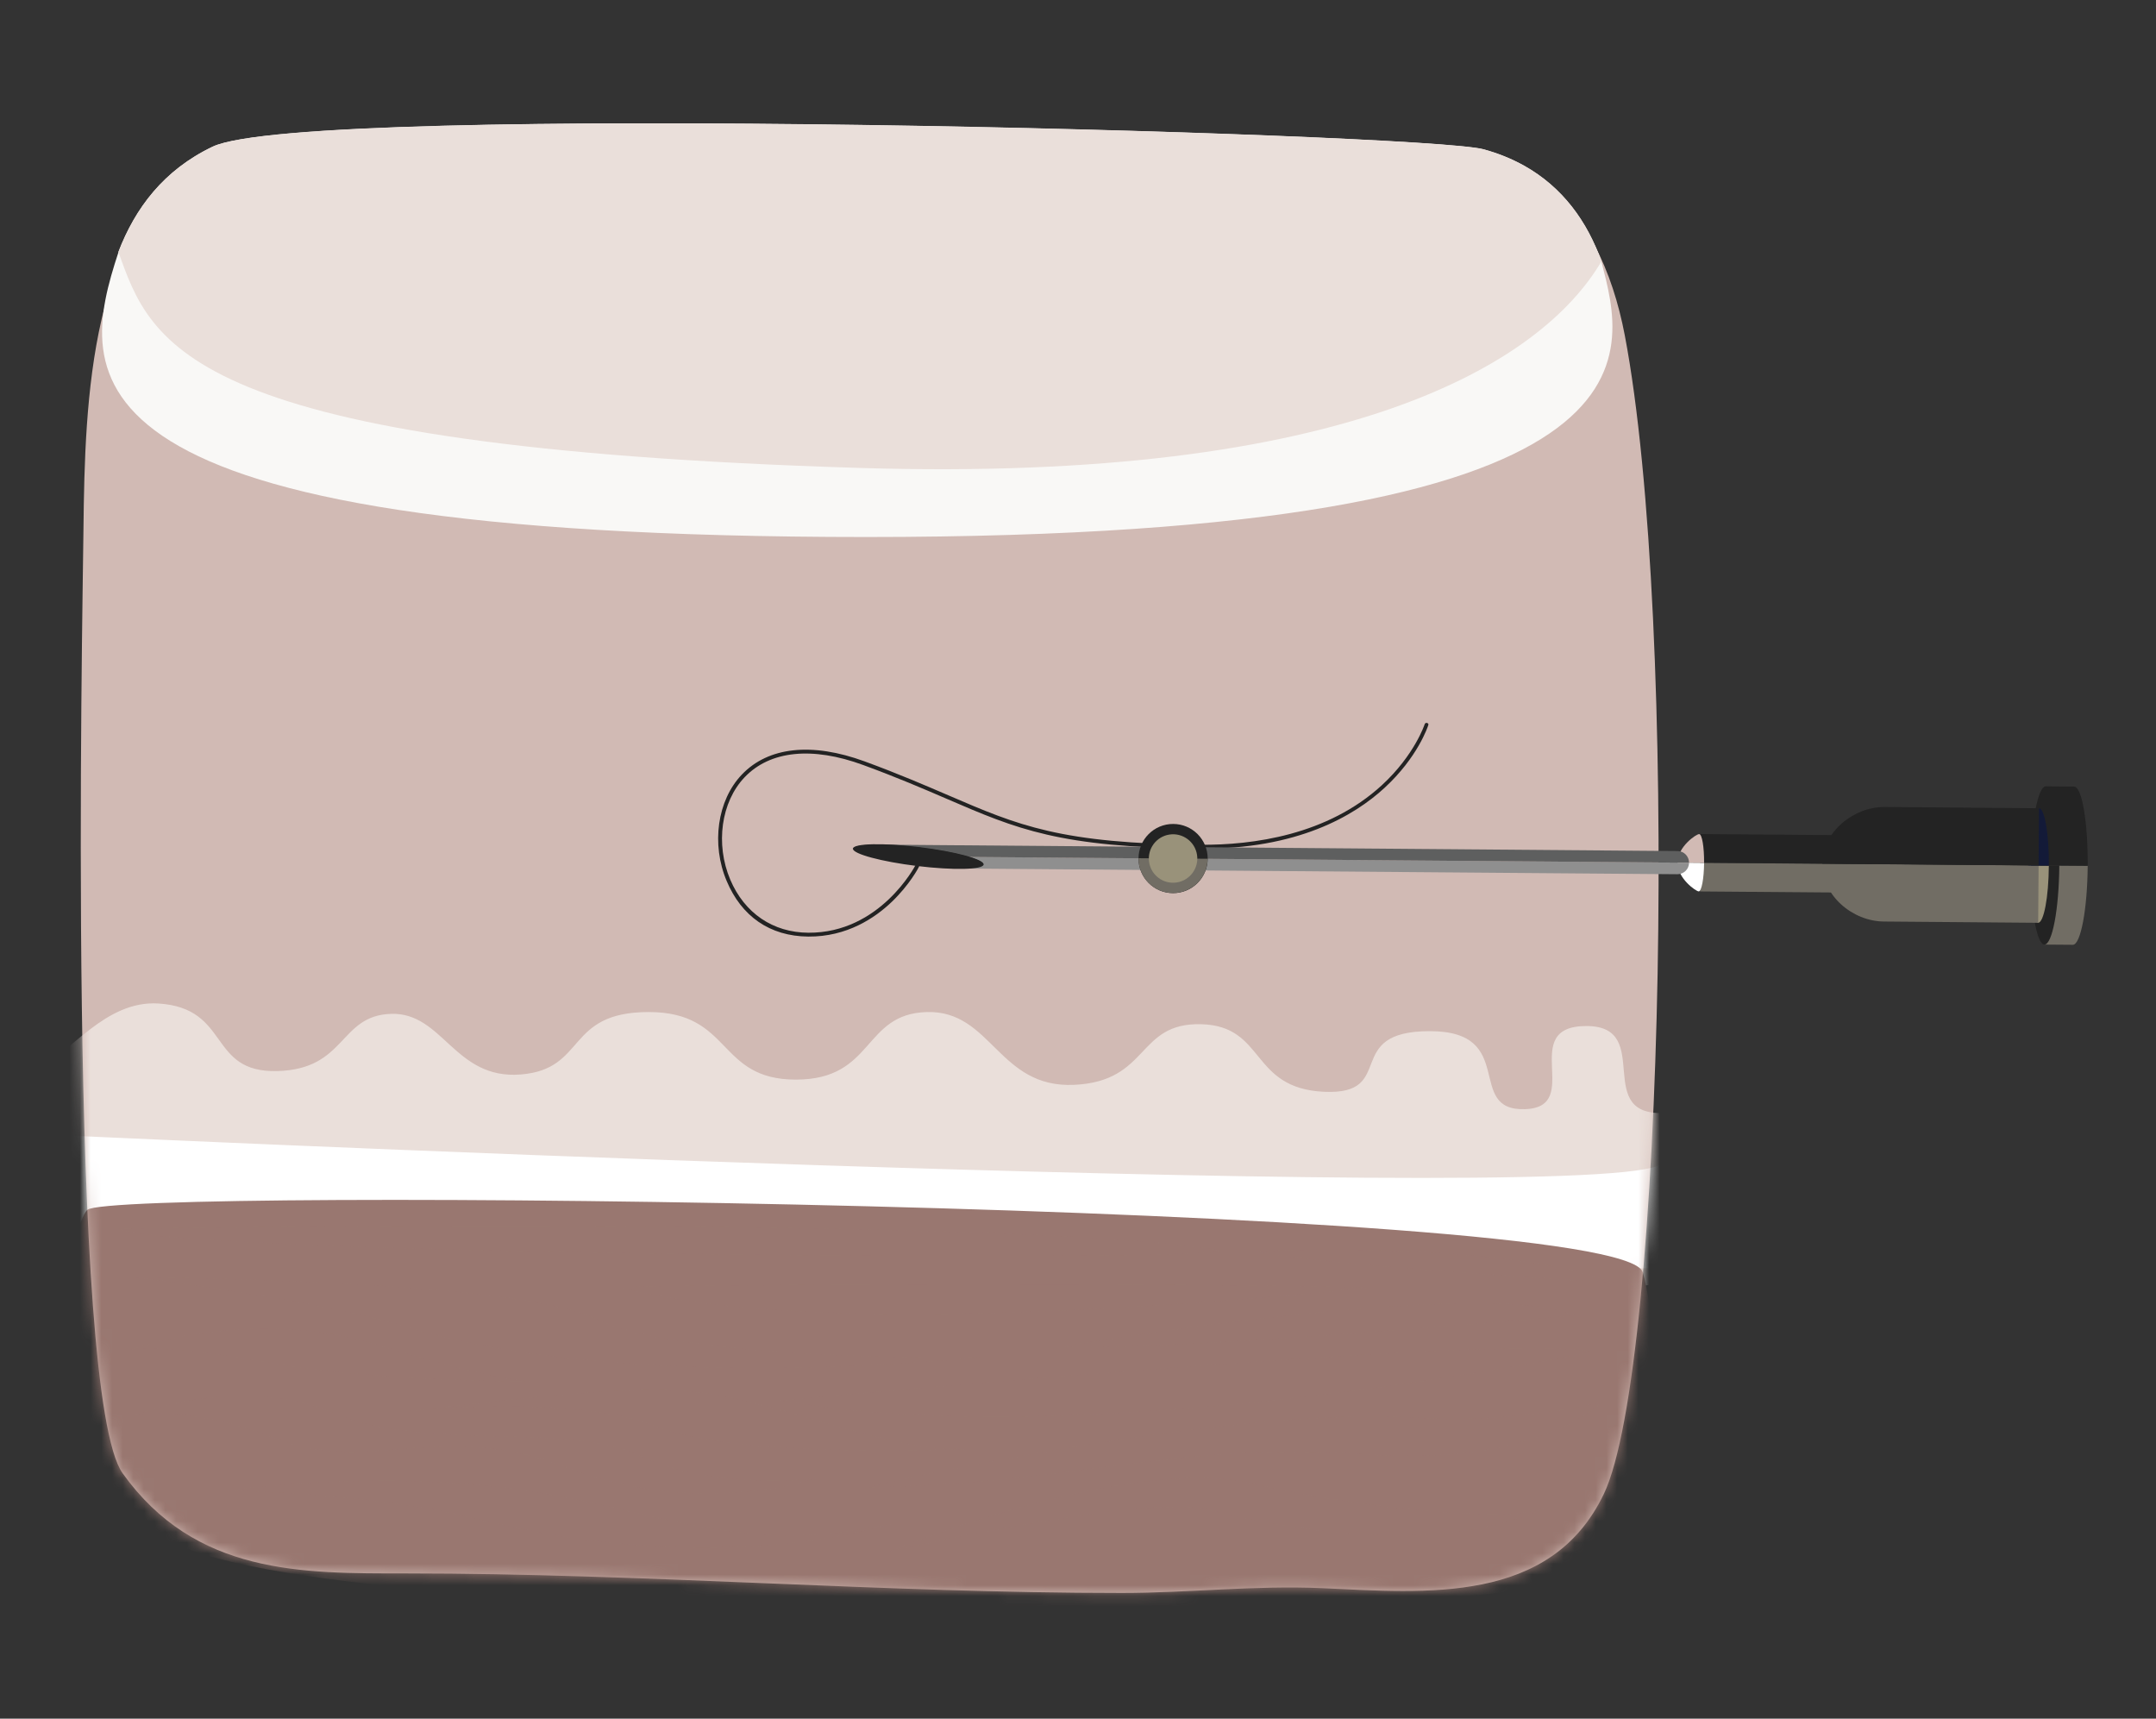 <svg width="202" height="161" viewBox="0 0 202 161" fill="none" xmlns="http://www.w3.org/2000/svg">
<rect x="0" y="0" width="202" height="161" fill="#333333" stroke="none"/>
<path d="M144.23 16.817C143.07 15.977 141.79 15.287 140.36 14.787C134.61 12.767 28.14 8.847 19.11 14.467C8.46 21.097 7.95 37.287 7.82 49.567C7.73 58.227 6.28 130.737 11.49 138.017C18.3 147.527 28.27 147.397 38 147.397C60.48 147.397 82.69 149.227 105.11 149.227C111.39 149.227 117.61 148.497 123.86 148.777C133.67 149.227 145.28 150.297 150.25 139.987C156 128.047 157.32 58.097 152.23 31.417C151.07 25.317 148.56 19.967 144.23 16.817Z" fill="#D1BAB4"/>
<mask id="mask0_2216_2416" style="mask-type:luminance" maskUnits="userSpaceOnUse" x="7" y="11" width="149" height="139">
<path d="M144.23 16.817C143.07 15.977 141.79 15.287 140.36 14.787C134.61 12.767 28.14 8.847 19.11 14.467C8.46 21.097 7.95 37.287 7.82 49.567C7.73 58.227 6.28 130.737 11.49 138.017C18.3 147.527 28.27 147.397 38 147.397C60.48 147.397 82.69 149.227 105.11 149.227C111.39 149.227 117.61 148.497 123.86 148.777C133.67 149.227 145.28 150.297 150.25 139.987C156 128.047 157.32 58.097 152.23 31.417C151.07 25.317 148.56 19.967 144.23 16.817Z" fill="white"/>
</mask>
<g mask="url(#mask0_2216_2416)">
<path d="M3.74 99.857C6.54 98.797 9.81 93.687 14.85 94.007C21.65 94.447 19.44 100.497 25.96 100.337C32.48 100.177 31.74 95.137 36.63 94.977C41.52 94.817 42.56 101.147 48.78 100.657C55 100.167 52.93 94.807 60.78 94.807C68.63 94.807 67.15 101.137 74.56 101.137C81.97 101.137 80.78 94.967 86.85 94.807C92.92 94.647 93.52 101.947 100.63 101.627C107.74 101.307 106.46 95.787 112.54 95.947C118.61 96.107 117.08 101.947 124.04 102.277C131 102.607 125.67 96.597 133.96 96.597C142.25 96.597 137.22 104.067 142.85 103.907C148.48 103.747 142.11 96.117 148.63 96.117C155.15 96.117 148.93 104.887 156.33 104.237C163.74 103.587 161.07 119.827 153.81 120.477C146.55 121.127 5.98 123.397 1.83 115.927C-2.32 108.457 1.67 100.647 3.76 99.857H3.74Z" fill="#EADFDA"/>
<path d="M4.4 106.287C4.4 106.287 146.31 112.947 155.34 109.207C164.38 105.477 158.3 118.787 155.34 118.787C152.38 118.787 9.14 122.687 3.66 115.057C-1.82 107.427 2.76 106.217 4.4 106.287Z" fill="white"/>
<path d="M8.18 113.337C10.61 111.157 151.99 112.677 153.91 119.177C155.83 125.677 156.28 147.267 140.43 149.217C124.58 151.167 28.44 152.787 14.97 143.857C1.49 134.927 6.72 114.647 8.18 113.337Z" fill="#997770"/>
<g style="mix-blend-mode:multiply" opacity="0.6">
<path d="M11.1 115.117C11.1 115.117 93.33 113.817 113.92 117.067C121.3 118.227 16.56 117.717 11.1 115.117Z" fill="#997770"/>
</g>
<g style="mix-blend-mode:multiply" opacity="0.6">
<path d="M58.37 120.637C57.21 120.317 114.66 120.147 127.99 120.637C127.99 120.637 78.52 126.157 58.37 120.637Z" fill="#997770"/>
</g>
<g style="mix-blend-mode:multiply" opacity="0.6">
<path d="M117.62 117.227C117.62 117.227 140.56 116.107 151.15 120.147C151.15 120.147 125.17 118.687 117.62 117.227Z" fill="#997770"/>
</g>
<g style="mix-blend-mode:multiply" opacity="0.6">
<path d="M12.75 119.667C12.75 119.667 48.45 119.827 55.86 123.567C63.27 127.297 89.49 127.297 91.86 127.137C91.86 127.137 59.42 130.707 38.39 124.377C29.48 121.697 12.76 119.667 12.76 119.667H12.75Z" fill="#997770"/>
</g>
<g style="mix-blend-mode:multiply" opacity="0.6">
<path d="M73.18 131.187C73.18 131.187 141.17 124.857 149.17 126.637C149.17 126.637 102.21 136.377 73.18 131.187Z" fill="#997770"/>
</g>
<g style="mix-blend-mode:multiply" opacity="0.6">
<path d="M99.7 126.157C99.09 126.127 139.25 119.497 147.55 123.237C147.55 123.237 108.89 126.647 99.7 126.157Z" fill="#997770"/>
</g>
<g style="mix-blend-mode:multiply" opacity="0.6">
<path d="M12.15 126.487C12.15 126.487 23.26 122.267 35.41 125.997C47.56 129.727 50.22 129.407 50.22 129.407C50.22 129.407 35.49 129.497 25.04 127.617C14.59 125.747 12.15 126.477 12.15 126.477V126.487Z" fill="#997770"/>
</g>
<g style="mix-blend-mode:multiply" opacity="0.6">
<path d="M38.37 132.167C38.96 132.327 56.59 129.567 64.89 130.377C73.19 131.187 82.22 135.897 90.52 135.737C90.52 135.737 69.2 136.687 61.49 133.627C53.78 130.567 38.38 132.167 38.38 132.167H38.37Z" fill="#997770"/>
</g>
<g style="mix-blend-mode:multiply" opacity="0.6">
<path d="M81.48 139.307C80.87 139.307 115.09 131.597 132.73 132.817C141.63 133.427 150.04 131.357 150.04 131.357C150.04 131.357 144.29 137.457 127.56 136.217C110.83 134.977 99.12 139.157 81.48 139.317V139.307Z" fill="#997770"/>
</g>
<g style="mix-blend-mode:multiply" opacity="0.6">
<path d="M12.45 132.657C12.45 132.657 22.23 128.597 31.11 132.337C40 136.067 53.03 133.147 60 136.397C66.96 139.647 76.44 138.507 76.44 138.507C76.44 138.507 65.48 142.237 53.33 137.537C41.18 132.837 34.84 138.197 25.93 134.777C17.02 131.357 12.45 132.667 12.45 132.667V132.657Z" fill="#997770"/>
</g>
<g style="mix-blend-mode:multiply" opacity="0.6">
<path d="M21.34 139.637C21.34 139.637 34.82 137.687 48.15 139.477C61.48 141.267 69.18 145.967 83.55 142.727C83.55 142.727 67.69 148.097 44.44 142.237C34.81 139.807 21.33 139.637 21.33 139.637H21.34Z" fill="#997770"/>
</g>
<g style="mix-blend-mode:multiply" opacity="0.6">
<path d="M83.4 145.317C83.4 145.317 105.62 136.227 117.32 138.987C127.12 141.297 141.76 142.717 144.58 141.257C144.58 141.257 135.25 146.937 113.18 141.417C107.17 139.917 83.41 145.317 83.41 145.317H83.4Z" fill="#997770"/>
</g>
</g>
<path d="M11.1 23.617C7.29 35.227 4.52 50.307 81.17 50.307C157.82 50.307 152.21 33.067 150.04 24.497C148.72 20.757 146.4 17.537 142.78 15.517C141.64 14.887 140.38 14.367 138.98 13.987C133.33 12.467 28.79 9.517 19.92 13.747C15.33 15.937 12.66 19.517 11.09 23.617H11.1Z" fill="#F9F8F6"/>
<path d="M11.1 23.617C14.2 32.307 17.32 41.907 80.57 43.837C126.39 45.237 144.44 34.007 150.04 24.487C148.72 20.747 146.4 17.527 142.78 15.507C141.64 14.877 140.38 14.357 138.98 13.977C133.33 12.457 28.79 9.507 19.92 13.737C15.33 15.927 12.66 19.507 11.09 23.607L11.1 23.617Z" fill="#EADFDA"/>
<path d="M133.81 67.907C133.81 67.907 133.81 67.947 133.81 67.957C133.77 68.077 132.84 70.927 129.73 73.797C126.87 76.437 121.54 79.577 112.44 79.497C99.26 79.387 95.29 77.677 88.71 74.837C86.53 73.897 84.07 72.837 80.88 71.667C76.09 69.907 72.14 70.317 69.76 72.817C67.56 75.127 67.01 79.077 68.42 82.407C69.75 85.537 72.41 87.357 75.73 87.377C82.45 87.427 85.75 81.107 85.78 81.037C85.83 80.947 85.93 80.917 86.02 80.957C86.11 81.007 86.14 81.107 86.1 81.197C86.07 81.267 85.24 82.867 83.55 84.487C81.98 85.987 79.36 87.767 75.73 87.737C72.1 87.707 69.47 85.817 68.09 82.547C66.62 79.087 67.2 74.977 69.5 72.567C71.98 69.957 76.07 69.517 81.01 71.327C84.2 72.497 86.67 73.567 88.86 74.507C95.4 77.327 99.35 79.027 112.45 79.137C117.4 79.177 124.38 78.237 129.48 73.547C132.53 70.737 133.47 67.877 133.48 67.847C133.51 67.747 133.61 67.697 133.71 67.727C133.79 67.747 133.84 67.827 133.84 67.897L133.81 67.907Z" fill="#232323"/>
<path d="M195.6 81.107C195.57 85.197 194.94 88.507 194.21 88.507L191.55 88.487L191.61 81.077L195.61 81.107H195.6Z" fill="#716D64"/>
<path d="M159.307 80.83L159.286 83.51L191.595 83.769L191.616 81.09L159.307 80.83Z" fill="#716D64"/>
<path d="M159.66 80.827C159.65 82.307 159.42 83.507 159.16 83.507C158.9 83.507 157.16 82.287 157.17 80.807" fill="white"/>
<path d="M192.94 81.087C192.91 85.177 192.28 88.487 191.55 88.487C190.82 88.487 190.24 85.157 190.28 81.067" fill="#232323"/>
<path d="M191.96 81.087C191.94 84.047 191.49 86.447 190.95 86.447C190.41 86.447 190 84.037 190.03 81.077" fill="#99927A"/>
<path d="M170.73 80.917C170.71 83.877 173.55 86.307 176.51 86.327L190.96 86.447L191 81.087L170.73 80.927V80.917Z" fill="#716D64"/>
<path d="M158.25 80.817C158.25 81.417 157.76 81.897 157.16 81.897L90.67 81.367V80.277L158.25 80.817Z" fill="#8F8F8F"/>
<path d="M195.6 81.107C195.63 77.017 195.06 73.697 194.33 73.687L191.67 73.667L191.61 81.077L195.61 81.107H195.6Z" fill="#232323"/>
<path d="M191.603 81.075L191.625 78.395L159.316 78.135L159.294 80.815L191.603 81.075Z" fill="#232323"/>
<path d="M159.66 80.827C159.67 79.347 159.47 78.147 159.2 78.137C158.93 78.127 157.18 79.317 157.17 80.807" fill="#D1BAB4"/>
<path d="M192.94 81.087C192.97 76.997 192.4 73.677 191.67 73.667C190.94 73.657 190.31 76.967 190.28 81.067" fill="#232323"/>
<path d="M191.96 81.087C191.98 78.127 191.57 75.717 191.04 75.717C190.51 75.717 190.06 78.107 190.03 81.077" fill="#131A38"/>
<path d="M170.73 80.917C170.75 77.957 173.63 75.577 176.59 75.597L191.04 75.717L191 81.077L170.73 80.917Z" fill="#232323"/>
<path d="M158.25 80.817C158.25 80.217 157.77 79.727 157.17 79.727L81.43 79.117L90.67 80.277L158.24 80.817H158.25Z" fill="#5E5F5F"/>
<path d="M92.11 80.967C92.09 81.117 91.61 81.297 90.3 81.327C89.13 81.357 87.58 81.257 85.94 81.057C82.37 80.627 79.97 79.897 79.97 79.497C80.02 79.097 82.56 78.967 86.14 79.397C89.71 79.827 92.11 80.557 92.11 80.957V80.967Z" fill="#232323"/>
<path d="M80.03 79.507C80.03 79.507 80.11 79.237 81.78 79.207C82.95 79.177 84.5 79.277 86.13 79.477C87.74 79.677 89.25 79.947 90.38 80.247C91.75 80.617 92.04 80.897 92.04 80.967C92.04 80.967 91.96 81.227 90.29 81.267C89.12 81.297 87.57 81.197 85.94 80.997C84.33 80.797 82.82 80.527 81.69 80.227C80.32 79.857 80.03 79.577 80.03 79.507ZM79.91 79.507C79.91 79.997 82.58 80.717 85.93 81.127C89.31 81.537 92.1 81.477 92.16 80.987C92.16 80.987 92.16 80.987 92.16 80.977C92.16 80.487 89.49 79.767 86.14 79.357C82.76 78.947 79.97 79.007 79.91 79.497C79.91 79.497 79.91 79.497 79.91 79.507Z" fill="#232323"/>
<path d="M109.91 83.667C111.699 83.667 113.15 82.216 113.15 80.427C113.15 78.637 111.699 77.187 109.91 77.187C108.121 77.187 106.67 78.637 106.67 80.427C106.67 82.216 108.121 83.667 109.91 83.667Z" fill="#232323"/>
<path d="M113.14 80.447C113.13 82.237 111.67 83.667 109.88 83.657C108.09 83.647 106.66 82.187 106.67 80.397" fill="#716D64"/>
<path d="M110.253 82.668C111.492 82.477 112.342 81.317 112.151 80.079C111.96 78.839 110.801 77.99 109.562 78.181C108.323 78.372 107.473 79.531 107.664 80.77C107.855 82.009 109.014 82.859 110.253 82.668Z" fill="#99927A"/>
</svg>
